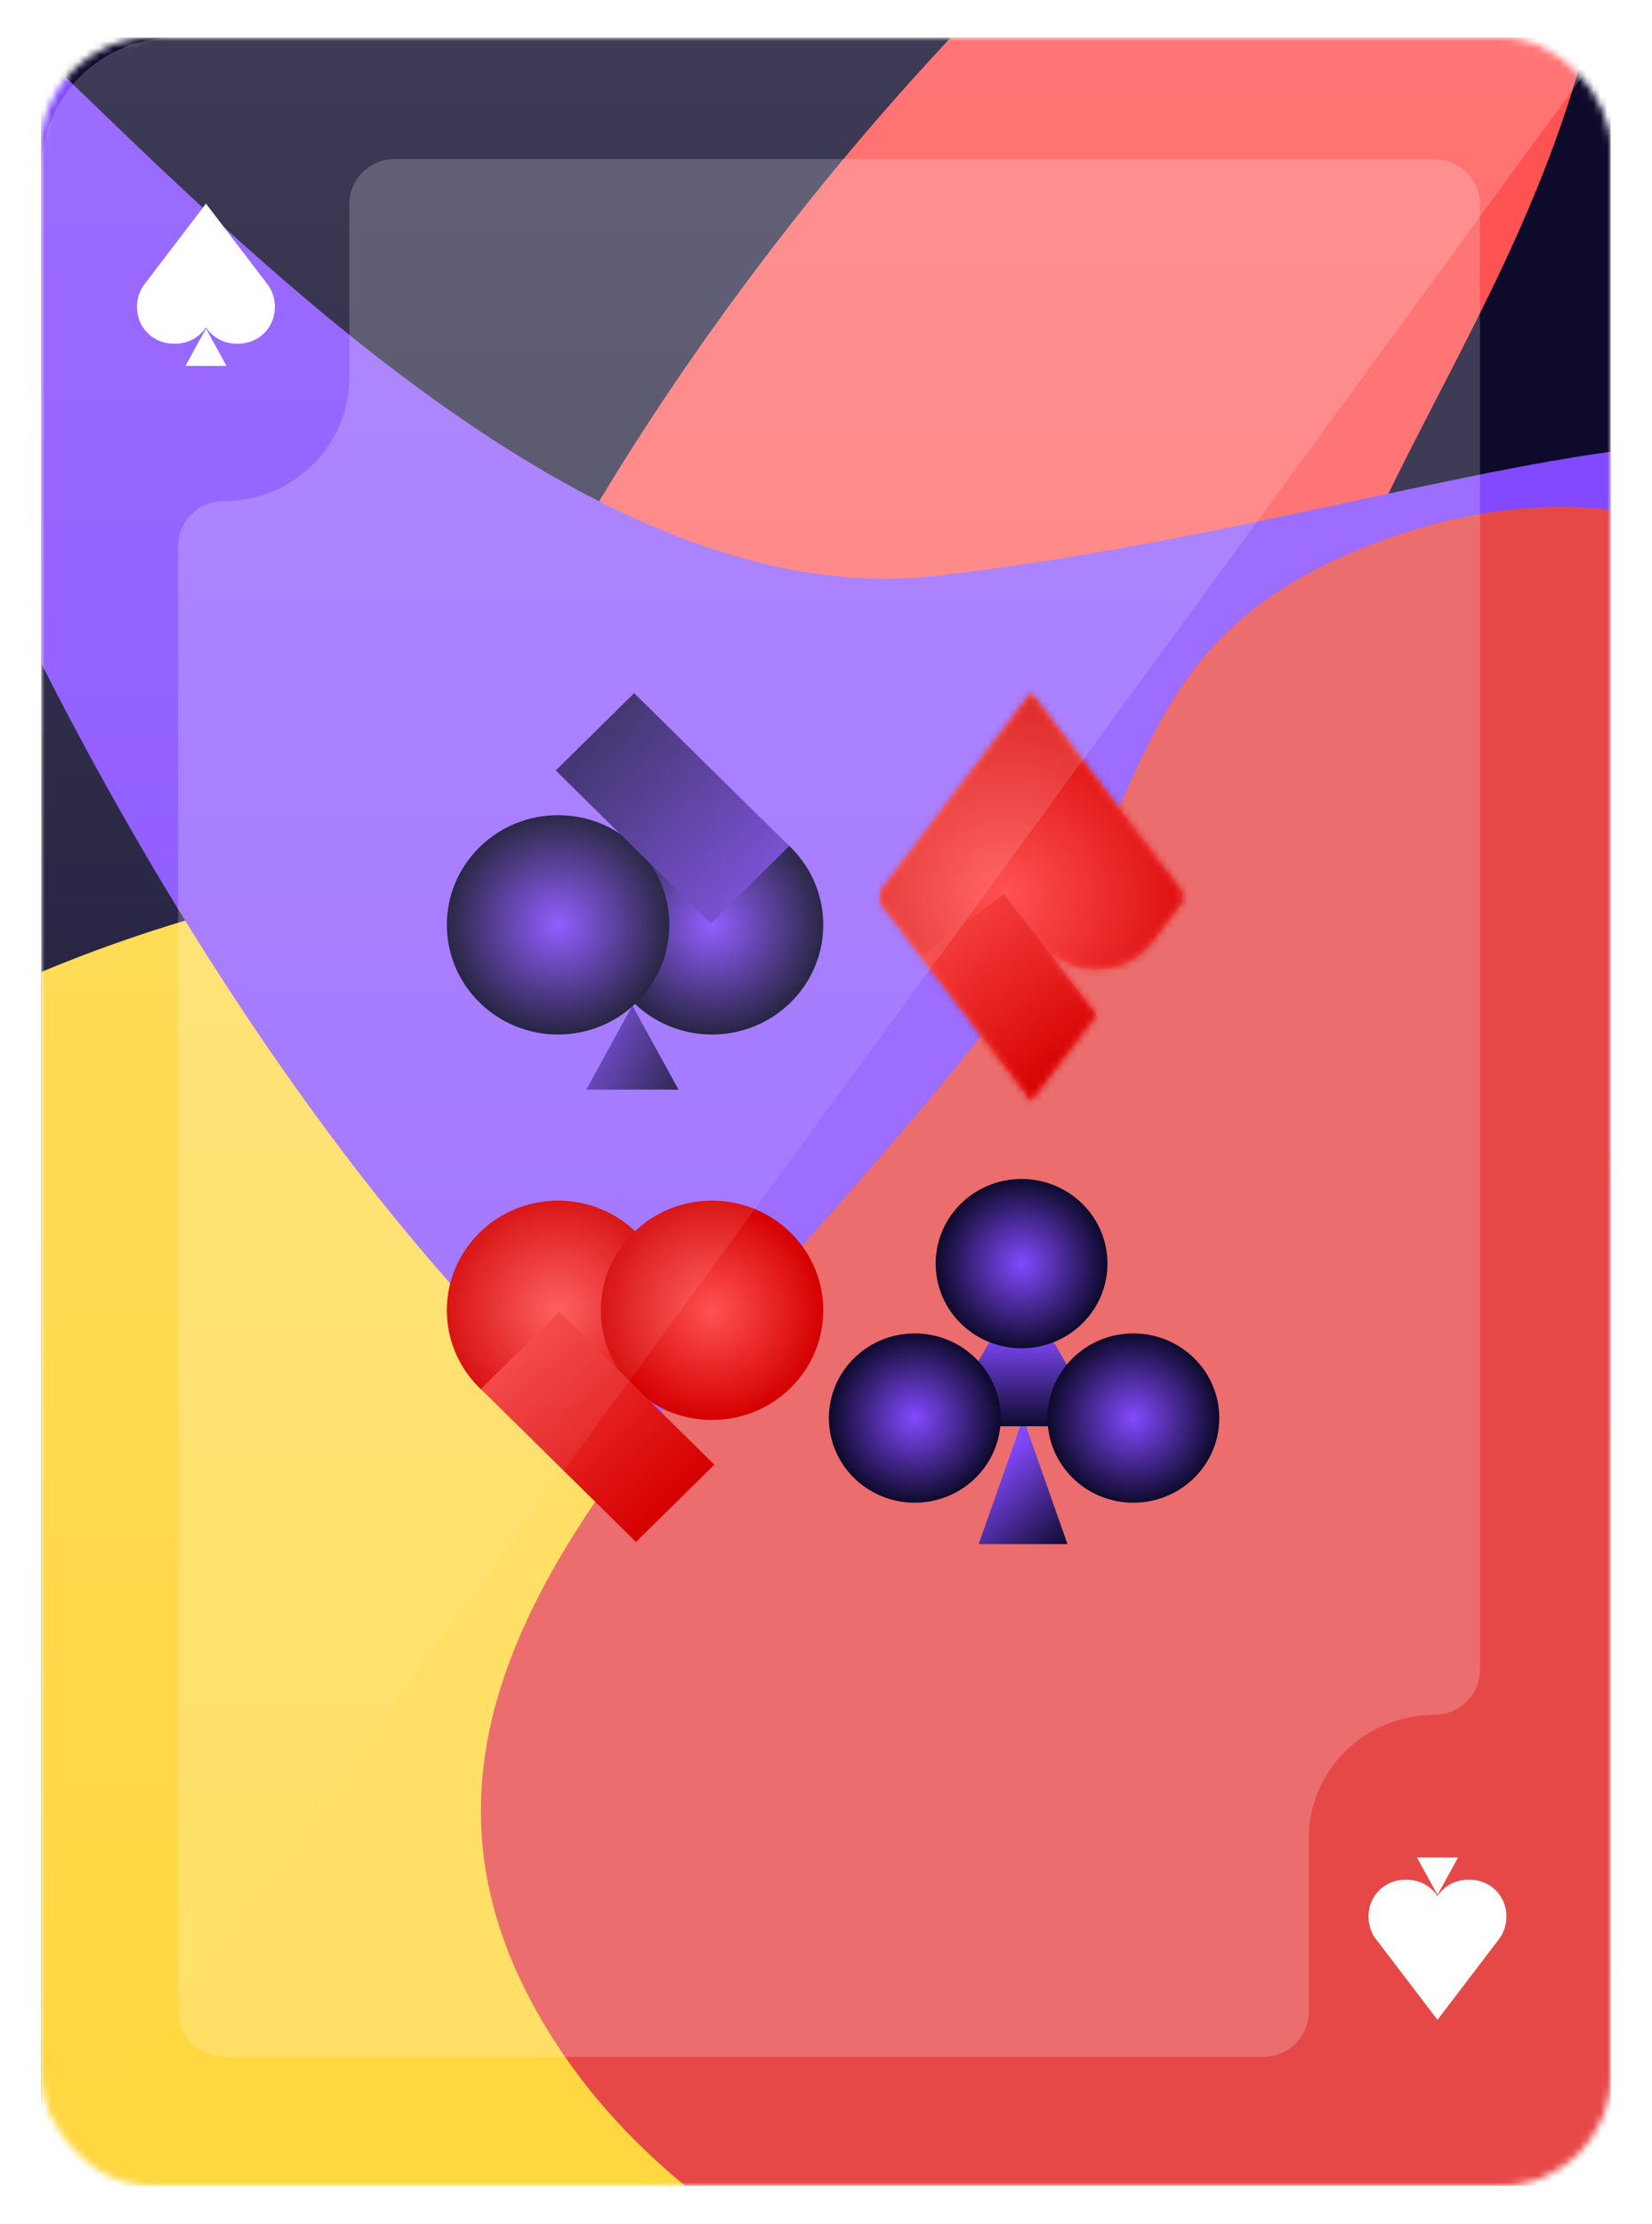 <svg xmlns="http://www.w3.org/2000/svg" fill="none" viewBox="0 0 240 323"><g filter="url(#a)"><mask id="b" width="228" height="312" x="6" y="0" maskUnits="userSpaceOnUse" style="mask-type:alpha"><rect width="226.63" height="310.631" x="6.685" y=".685" fill="#10212A" stroke="#fff" stroke-width="1.369" rx="15.315"/></mask><g mask="url(#b)"><g filter="url(#c)"><g clip-path="url(#d)"><path fill="#0D0A2C" d="M5.99 0h228v312h-228z"/><g filter="url(#e)"><path fill="#FF5252" d="M174.228 197.688c-5.614-32.413 3.23-48.97 9.167-79.164 11.46-58.285 43.937-81.01 51.468-140.513C250.228-143.402-9.969 106.757 63.028 227.626c45.889 75.982 237.303 206.642 204.429 127.412-13.128-31.641-36.884-43.97-55.033-74.375-18.73-31.379-32.467-49.897-38.196-82.975Z"/></g><g filter="url(#f)"><path fill="#0011E0" d="M209.35 163.917c-35.003 2.849-57.904 17.996-80.263 53.089-45.295 71.09 217.539 92.336 181.244 14.65-22.884-48.982-56.27-71.378-100.981-67.739Z"/></g><g filter="url(#g)"><ellipse cx="172.353" cy="114.795" fill="#FFD740" rx="172.353" ry="114.795" transform="matrix(-1 0 0 1 270.008 118.122)"/></g><g filter="url(#h)"><path fill="#8349FF" d="M291.042 95.9c7.353 64.721-53.955 124.831-136.933 134.257C71.129 239.584-20.855 59.527-28.207-5.196c-7.353-64.721 81.072 92.799 164.051 83.372 82.979-9.427 147.845-46.998 155.198 17.724Z"/></g><g filter="url(#i)"><path fill="#E64848" d="M337.571 184.988c17.041 39.75 36.728 70.604 12.23 107.903-47.761 72.719-218.81 72.145-267.978 0-38.861-57.022 25.921-100.429 67.215-156.399 18.221-24.696 14.897-47.699 46.832-61.498 71.462-30.879 115.772 49.513 141.701 109.994Z"/></g></g><path fill="#fff" fill-opacity=".2" d="M208.291 17.628H57.364c-3.65 0-6.608 2.915-6.608 6.51V49.31c0 9.941-8.178 18.004-18.273 18.004-3.65 0-6.608 2.915-6.608 6.51v212.827c0 3.661 3.012 6.629 6.728 6.629h150.921c3.65 0 6.608-2.915 6.608-6.511v-25.166c0-9.94 8.177-18.003 18.273-18.003 3.65 0 6.608-2.915 6.608-6.511V24.257c0-3.661-3.012-6.63-6.728-6.63h.006Z"/><path fill="#fff" d="m38.737 35.658-.009-.012-.008-.013-8.799-11.54-8.803 11.545s-.004.008-.008.012l-.009.012c-.755.917-1.202 2.106-1.202 3.43 0 3.052 2.35 5.367 5.447 5.367 1.958 0 3.615-.93 4.57-2.381.957 1.451 2.61 2.381 4.571 2.381 3.098 0 5.448-2.315 5.448-5.367 0-1.324-.443-2.513-1.203-3.43l.005-.004Z"/><path fill="#fff" d="m32.906 47.667-2.98-5.425-2.981 5.425h5.96ZM217.651 276.342l-.009.012s-.004.009-.008.013l-8.799 11.54-8.803-11.544s-.004-.009-.008-.013l-.009-.012c-.755-.917-1.202-2.106-1.202-3.43 0-3.051 2.35-5.367 5.447-5.367 1.958 0 3.615.93 4.571 2.381.956-1.451 2.609-2.381 4.571-2.381 3.097 0 5.447 2.316 5.447 5.367 0 1.324-.443 2.513-1.202 3.43l.004.004Z"/><path fill="#fff" d="m211.82 264.333-2.981 5.425-2.98-5.425h5.961Z"/><circle cx="16.043" cy="16.043" r="16.043" fill="url(#j)" transform="scale(-1.007 -.993) rotate(-45 -219.35 86.505)"/><circle cx="16.043" cy="16.043" r="16.043" fill="url(#k)" transform="scale(1.007 .993) rotate(-45 185.553 -4.914)"/><path fill="url(#l)" d="M0 0h15.995v31.637H0z" transform="scale(-1.007 -.993) rotate(-45 -199.663 78.315)"/><path fill="url(#m)" d="m98.578 152.792-6.706-12.205-6.705 12.205h13.411Z"/><circle cx="16.043" cy="16.043" r="16.043" fill="url(#n)" transform="scale(1.007 .993) rotate(-45 253.61 23.276)"/><circle cx="16.043" cy="16.043" r="16.043" fill="url(#o)" transform="scale(-1.007 -.993) rotate(-45 -287.405 58.313)"/><path fill="url(#p)" d="M0 0h15.995v31.637H0z" transform="scale(1.007 .993) rotate(-45 273.296 15.087)"/><path fill="url(#q)" d="m155.087 218.812-6.451-18.313-6.452 18.313h12.903Z"/><path fill="url(#r)" d="M152.357 188.229h-7.893l-3.935 6.729 3.935 6.729h7.893l3.934-6.729-3.934-6.729Z"/><path fill="url(#s)" d="M157.233 186.759a12.166 12.166 0 0 0 0-17.386c-4.873-4.801-12.773-4.801-17.646 0a12.166 12.166 0 0 0 0 17.386c4.873 4.801 12.773 4.801 17.646 0Z"/><path fill="url(#t)" d="M173.481 209.192a12.166 12.166 0 0 0 0-17.385c-4.873-4.801-12.774-4.801-17.646 0a12.165 12.165 0 0 0 0 17.385c4.872 4.801 12.773 4.801 17.646 0Z"/><path fill="url(#u)" d="M141.72 209.192a12.165 12.165 0 0 0 0-17.385c-4.873-4.801-12.773-4.801-17.646 0a12.165 12.165 0 0 0 0 17.385c4.873 4.801 12.773 4.801 17.646 0Z"/><path fill="#FF5252" d="m149.802 95.16-21.888 28.793v1.695l21.888 28.792 9.54-12.494-8.037-10.569c3.977 5.235 11.913 5.268 15.974.115l4.427-5.844v-1.695L149.802 95.16Z"/><mask id="v" width="45" height="60" x="127" y="95" maskUnits="userSpaceOnUse" style="mask-type:alpha"><path fill="#FF5252" d="m149.802 95.16-21.888 28.793v1.695l21.888 28.792 9.54-12.494-8.037-10.569c3.977 5.235 11.913 5.268 15.974.115l4.427-5.844v-1.695L149.802 95.16Z"/></mask><g mask="url(#v)"><ellipse cx="31.734" cy="31.607" fill="url(#w)" rx="31.734" ry="31.607" transform="matrix(.801 -.598 .61 .793 101.181 118.319)"/><path fill="url(#x)" d="M0 0h16.548v26.9H0z" transform="matrix(.801 -.598 .61 .793 132.578 134.289)"/></g></g><path fill="url(#y)" fill-opacity=".2" d="M234 0H25.273C14.629 0 6 8.629 6 19.273V312L234 0Z"/></g></g><defs><radialGradient id="j" cx="0" cy="0" r="1" gradientTransform="rotate(90 0 16.043) scale(16.043)" gradientUnits="userSpaceOnUse"><stop stop-color="#8349FF"/><stop offset="1" stop-color="#0D0A2C"/></radialGradient><radialGradient id="k" cx="0" cy="0" r="1" gradientTransform="rotate(90 0 16.043) scale(16.043)" gradientUnits="userSpaceOnUse"><stop stop-color="#8349FF"/><stop offset="1" stop-color="#0D0A2C"/></radialGradient><radialGradient id="n" cx="0" cy="0" r="1" gradientTransform="rotate(90 0 16.043) scale(16.043)" gradientUnits="userSpaceOnUse"><stop stop-color="#FF5252"/><stop offset="1" stop-color="#D50000"/></radialGradient><radialGradient id="o" cx="0" cy="0" r="1" gradientTransform="rotate(90 0 16.043) scale(16.043)" gradientUnits="userSpaceOnUse"><stop stop-color="#FF5252"/><stop offset="1" stop-color="#D50000"/></radialGradient><radialGradient id="s" cx="0" cy="0" r="1" gradientTransform="matrix(8.823 8.693 -8.692 8.822 148.41 178.066)" gradientUnits="userSpaceOnUse"><stop stop-color="#8349FF"/><stop offset="1" stop-color="#0D0A2C"/></radialGradient><radialGradient id="t" cx="0" cy="0" r="1" gradientTransform="matrix(8.823 8.693 -8.692 8.822 164.658 200.499)" gradientUnits="userSpaceOnUse"><stop stop-color="#8349FF"/><stop offset="1" stop-color="#0D0A2C"/></radialGradient><radialGradient id="u" cx="0" cy="0" r="1" gradientTransform="rotate(44.575 -178.139 262.37) scale(12.386 12.385)" gradientUnits="userSpaceOnUse"><stop stop-color="#8349FF"/><stop offset="1" stop-color="#0D0A2C"/></radialGradient><radialGradient id="w" cx="0" cy="0" r="1" gradientTransform="matrix(0 31.607 -31.734 0 31.734 31.607)" gradientUnits="userSpaceOnUse"><stop stop-color="#FF5252"/><stop offset="1" stop-color="#D50000"/></radialGradient><linearGradient id="l" x1="7.997" x2="7.133" y1="0" y2="44.327" gradientUnits="userSpaceOnUse"><stop stop-color="#6639CB"/><stop offset="1" stop-color="#0D0A2C"/></linearGradient><linearGradient id="m" x1="85.167" x2="99.331" y1="147.42" y2="154.608" gradientUnits="userSpaceOnUse"><stop stop-color="#6539CA"/><stop offset="1" stop-color="#100C32"/></linearGradient><linearGradient id="p" x1="7.997" x2="7.997" y1="0" y2="31.637" gradientUnits="userSpaceOnUse"><stop stop-color="#F33B3B"/><stop offset="1" stop-color="#D50000"/></linearGradient><linearGradient id="q" x1="143.751" x2="154.659" y1="207.48" y2="219.341" gradientUnits="userSpaceOnUse"><stop stop-color="#8349FF"/><stop offset="1" stop-color="#0D0A2C"/></linearGradient><linearGradient id="r" x1="148.41" x2="148.41" y1="188.229" y2="201.687" gradientUnits="userSpaceOnUse"><stop stop-color="#8349FF"/><stop offset="1" stop-color="#0D0A2C"/></linearGradient><linearGradient id="x" x1="8.274" x2="8.274" y1="0" y2="26.9" gradientUnits="userSpaceOnUse"><stop stop-color="#F43B3B"/><stop offset="1" stop-color="#D50000"/></linearGradient><linearGradient id="y" x1="120" x2="120" y1="0" y2="312" gradientUnits="userSpaceOnUse"><stop stop-color="#fff"/><stop offset="1" stop-color="#fff" stop-opacity="0"/></linearGradient><filter id="a" width="238.955" height="322.955" x=".522" y="0" color-interpolation-filters="sRGB" filterUnits="userSpaceOnUse"><feFlood flood-opacity="0" result="BackgroundImageFix"/><feColorMatrix in="SourceAlpha" result="hardAlpha" values="0 0 0 0 0 0 0 0 0 0 0 0 0 0 0 0 0 0 127 0"/><feOffset dy="5.478"/><feGaussianBlur stdDeviation="2.739"/><feComposite in2="hardAlpha" operator="out"/><feColorMatrix values="0 0 0 0 0 0 0 0 0 0 0 0 0 0 0 0 0 0 0.25 0"/><feBlend in2="BackgroundImageFix" result="effect1_dropShadow_1_61"/><feBlend in="SourceGraphic" in2="effect1_dropShadow_1_61" result="shape"/></filter><filter id="c" width="321.121" height="405.121" x="-40.569" y="-46.561" color-interpolation-filters="sRGB" filterUnits="userSpaceOnUse"><feFlood flood-opacity="0" result="BackgroundImageFix"/><feGaussianBlur in="BackgroundImageFix" stdDeviation="23.28"/><feComposite in2="SourceAlpha" operator="in" result="effect1_backgroundBlur_1_61"/><feBlend in="SourceGraphic" in2="effect1_backgroundBlur_1_61" result="shape"/></filter><filter id="e" width="344.513" height="557.431" x="-11.6" y="-116.078" color-interpolation-filters="sRGB" filterUnits="userSpaceOnUse"><feFlood flood-opacity="0" result="BackgroundImageFix"/><feBlend in="SourceGraphic" in2="BackgroundImageFix" result="shape"/><feGaussianBlur result="effect1_foregroundBlur_1_61" stdDeviation="30.841"/></filter><filter id="f" width="347.868" height="275.293" x="44.869" y="84.583" color-interpolation-filters="sRGB" filterUnits="userSpaceOnUse"><feFlood flood-opacity="0" result="BackgroundImageFix"/><feBlend in="SourceGraphic" in2="BackgroundImageFix" result="shape"/><feGaussianBlur result="effect1_foregroundBlur_1_61" stdDeviation="39.476"/></filter><filter id="g" width="629.004" height="513.887" x="-216.848" y="-24.027" color-interpolation-filters="sRGB" filterUnits="userSpaceOnUse"><feFlood flood-opacity="0" result="BackgroundImageFix"/><feBlend in="SourceGraphic" in2="BackgroundImageFix" result="shape"/><feGaussianBlur result="effect1_foregroundBlur_1_61" stdDeviation="71.075"/></filter><filter id="h" width="478.182" height="409.267" x="-107.589" y="-99.801" color-interpolation-filters="sRGB" filterUnits="userSpaceOnUse"><feFlood flood-opacity="0" result="BackgroundImageFix"/><feBlend in="SourceGraphic" in2="BackgroundImageFix" result="shape"/><feGaussianBlur result="effect1_foregroundBlur_1_61" stdDeviation="39.476"/></filter><filter id="i" width="575.738" height="563.348" x="-72.282" y="-73.984" color-interpolation-filters="sRGB" filterUnits="userSpaceOnUse"><feFlood flood-opacity="0" result="BackgroundImageFix"/><feBlend in="SourceGraphic" in2="BackgroundImageFix" result="shape"/><feGaussianBlur result="effect1_foregroundBlur_1_61" stdDeviation="71.075"/></filter><clipPath id="d"><path fill="#fff" d="M5.99 0h228v312h-228z"/></clipPath></defs></svg>